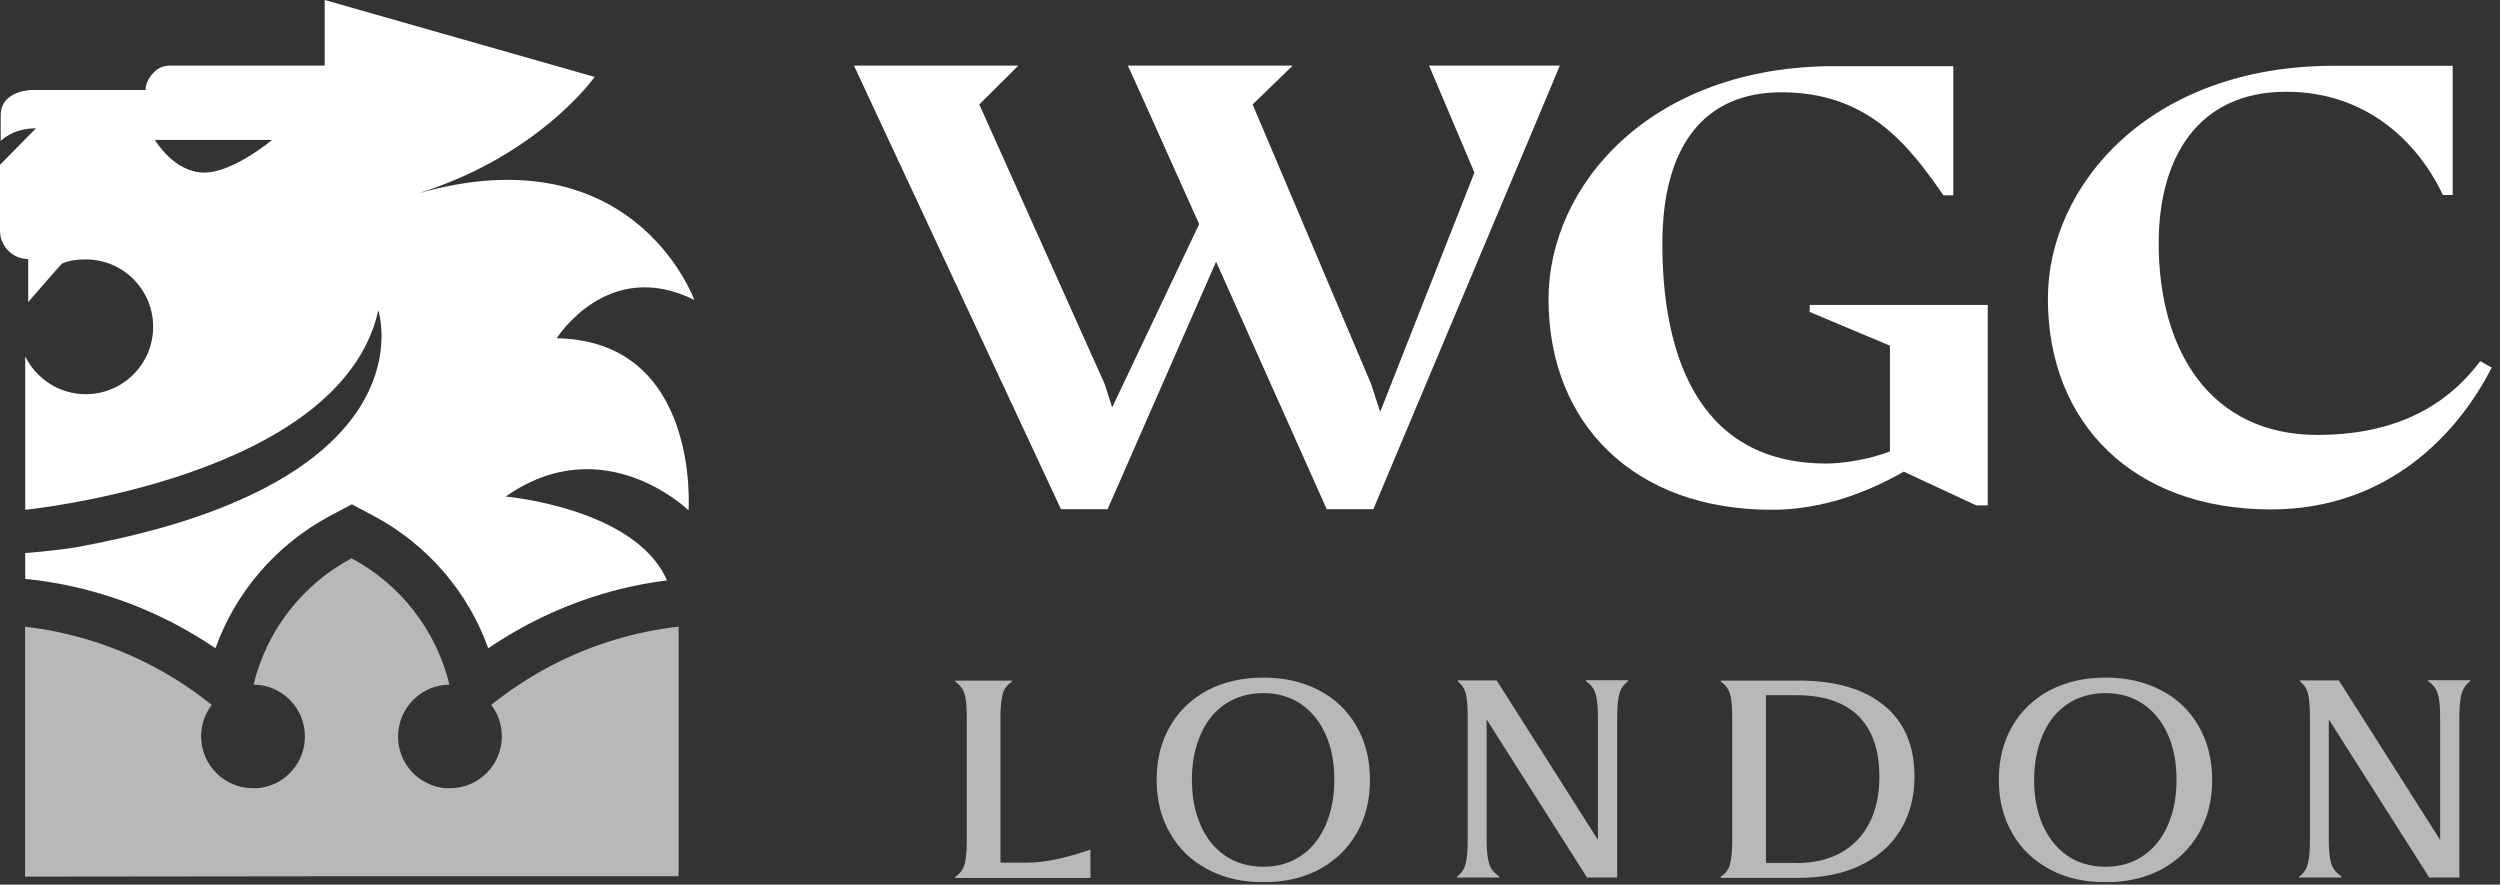 <svg width="130" height="46" viewBox="0 0 130 46" fill="none" xmlns="http://www.w3.org/2000/svg">
<rect x="0" y="0" width="130" height="46" fill="#333333" stroke="none"/>
<g clip-path="url(#clip0_6001_480)">
<path d="M28.949 17.589C28.949 17.589 31.6 13.35 36.105 15.598C36.105 15.598 32.876 6.57 21.195 10.222C27.893 8.313 30.921 4 30.921 4L16.883 0V3.413H8.799C8.524 3.413 8.249 3.523 8.047 3.716C7.817 3.936 7.57 4.276 7.57 4.679H1.679C1.679 4.679 0.037 4.679 0.037 5.992V7.331C0.037 7.331 0.642 6.671 1.872 6.671L0 8.57V12.002C0 12.809 0.661 13.47 1.468 13.47V15.708C1.468 15.708 3.175 13.736 3.221 13.708C3.597 13.543 4.019 13.488 4.459 13.488C6.395 13.488 7.964 15.057 7.964 16.993C7.964 18.929 6.395 20.498 4.459 20.498C3.074 20.498 1.881 19.691 1.312 18.534V26.508C1.312 26.508 17.727 24.893 19.672 16.14C19.672 16.14 22.095 23.517 8.506 27.416C8.432 27.435 8.35 27.453 8.258 27.48C6.955 27.848 5.505 28.178 3.89 28.471C2.395 28.692 1.312 28.756 1.312 28.756V30.105L1.587 30.132C2.817 30.27 4.037 30.518 5.23 30.875C7.368 31.509 9.368 32.463 11.203 33.711C12.249 30.784 14.369 28.325 17.14 26.838L18.296 26.224L19.452 26.838C22.232 28.325 24.343 30.784 25.389 33.711C27.224 32.463 29.224 31.509 31.362 30.875C32.444 30.554 33.555 30.325 34.683 30.178C33.05 26.416 26.297 25.82 26.297 25.82C31.389 22.241 35.803 26.535 35.803 26.535C35.803 26.535 36.436 17.736 28.958 17.589H28.949ZM10.625 8.974C9.038 8.974 8.056 7.276 8.056 7.276H14.149C14.149 7.276 12.121 8.974 10.625 8.974Z" fill="white"/>
<path opacity="0.65" d="M35.307 32.582C34.188 32.711 33.105 32.931 32.05 33.243C29.655 33.949 27.453 35.124 25.544 36.656C25.893 37.106 26.095 37.675 26.095 38.289C26.095 39.776 24.893 40.987 23.397 40.987C23.333 40.987 23.269 40.987 23.205 40.987C22.727 40.959 22.278 40.794 21.902 40.546C21.177 40.069 20.7 39.234 20.7 38.298C20.7 36.821 21.892 35.61 23.37 35.601C22.682 32.756 20.801 30.371 18.277 29.031C15.754 30.38 13.873 32.756 13.185 35.601C14.662 35.61 15.855 36.812 15.855 38.298C15.855 39.234 15.378 40.06 14.653 40.546C14.277 40.794 13.827 40.959 13.35 40.987C13.286 40.987 13.222 40.987 13.157 40.987C11.671 40.987 10.46 39.785 10.46 38.289C10.46 37.675 10.662 37.115 11.01 36.656C9.111 35.124 6.909 33.958 4.505 33.243C3.468 32.94 2.404 32.711 1.303 32.591V45.584L18.287 45.565H35.289V32.591L35.307 32.582Z" fill="white"/>
<g opacity="0.65">
<path d="M49.676 45.593C49.923 45.428 50.08 45.217 50.153 44.96C50.226 44.694 50.272 44.299 50.272 43.767V37.28C50.272 36.739 50.236 36.335 50.153 36.078C50.08 35.821 49.914 35.61 49.676 35.445V35.39H52.621V35.445C52.373 35.61 52.217 35.821 52.144 36.078C52.071 36.335 52.025 36.739 52.025 37.28V44.859H53.337C53.832 44.859 54.346 44.804 54.878 44.694C55.41 44.584 56.025 44.409 56.704 44.18V45.657H49.676V45.602V45.593Z" fill="white"/>
<path d="M62.797 45.208C61.953 44.758 61.301 44.134 60.842 43.327C60.374 42.519 60.145 41.592 60.145 40.546C60.145 39.5 60.374 38.574 60.842 37.766C61.31 36.959 61.962 36.335 62.797 35.894C63.632 35.454 64.604 35.234 65.696 35.234C66.788 35.234 67.742 35.454 68.586 35.894C69.431 36.335 70.082 36.959 70.541 37.766C71.009 38.574 71.238 39.5 71.238 40.556C71.238 41.611 71.009 42.528 70.541 43.336C70.073 44.143 69.421 44.767 68.586 45.217C67.742 45.657 66.788 45.877 65.696 45.877C64.604 45.877 63.641 45.657 62.797 45.208ZM62.43 42.904C62.723 43.584 63.155 44.116 63.714 44.501C64.274 44.877 64.935 45.07 65.696 45.07C66.458 45.07 67.1 44.877 67.651 44.501C68.21 44.125 68.632 43.593 68.935 42.904C69.229 42.216 69.385 41.436 69.385 40.546C69.385 39.656 69.238 38.877 68.935 38.197C68.632 37.519 68.21 36.995 67.651 36.61C67.091 36.234 66.439 36.041 65.696 36.041C64.953 36.041 64.274 36.234 63.714 36.61C63.155 36.986 62.723 37.519 62.43 38.207C62.127 38.886 61.98 39.675 61.98 40.556C61.98 41.436 62.127 42.225 62.43 42.904Z" fill="white"/>
<path d="M75.762 45.593C75.991 45.419 76.138 45.198 76.211 44.923C76.285 44.648 76.321 44.235 76.321 43.684V37.271C76.321 36.729 76.285 36.326 76.22 36.069C76.156 35.812 76.019 35.601 75.808 35.436V35.381H77.826L83.093 43.675V37.344C83.093 36.784 83.056 36.362 82.974 36.087C82.891 35.812 82.726 35.592 82.469 35.426V35.371H84.653V35.426C84.423 35.601 84.276 35.821 84.203 36.096C84.13 36.371 84.093 36.784 84.093 37.335V45.63H82.524L77.303 37.408V43.666C77.303 44.217 77.349 44.63 77.432 44.905C77.514 45.18 77.698 45.4 77.964 45.575V45.63H75.752V45.575L75.762 45.593Z" fill="white"/>
<path d="M89.479 45.593C89.727 45.428 89.883 45.217 89.956 44.96C90.029 44.694 90.075 44.299 90.075 43.767V37.28C90.075 36.739 90.039 36.335 89.956 36.078C89.883 35.821 89.718 35.61 89.479 35.445V35.39H93.535C95.443 35.39 96.92 35.821 97.975 36.684C99.031 37.546 99.554 38.785 99.554 40.39C99.554 41.446 99.306 42.372 98.82 43.171C98.333 43.969 97.636 44.574 96.728 45.006C95.828 45.437 94.764 45.648 93.544 45.648H89.479V45.593ZM93.424 44.877C94.305 44.877 95.076 44.703 95.718 44.345C96.361 43.987 96.856 43.483 97.205 42.804C97.553 42.134 97.728 41.326 97.728 40.4C97.728 38.996 97.361 37.941 96.627 37.225C95.893 36.509 94.828 36.151 93.424 36.151H91.828V44.868H93.424V44.877Z" fill="white"/>
<path d="M106.591 45.208C105.747 44.758 105.096 44.134 104.637 43.327C104.169 42.519 103.939 41.592 103.939 40.546C103.939 39.5 104.169 38.574 104.637 37.766C105.105 36.959 105.756 36.335 106.591 35.894C107.435 35.454 108.399 35.234 109.491 35.234C110.582 35.234 111.537 35.454 112.381 35.894C113.225 36.335 113.876 36.959 114.335 37.766C114.794 38.574 115.033 39.5 115.033 40.556C115.033 41.611 114.803 42.528 114.335 43.336C113.867 44.143 113.216 44.767 112.381 45.217C111.537 45.657 110.582 45.877 109.491 45.877C108.399 45.877 107.426 45.657 106.591 45.208ZM106.224 42.904C106.527 43.584 106.949 44.116 107.509 44.501C108.068 44.877 108.729 45.07 109.491 45.07C110.252 45.07 110.894 44.877 111.445 44.501C112.005 44.125 112.427 43.593 112.73 42.904C113.032 42.216 113.179 41.436 113.179 40.546C113.179 39.656 113.032 38.877 112.73 38.197C112.427 37.519 112.005 36.995 111.445 36.61C110.885 36.234 110.234 36.041 109.491 36.041C108.747 36.041 108.068 36.234 107.509 36.61C106.949 36.986 106.518 37.519 106.224 38.207C105.931 38.886 105.775 39.675 105.775 40.556C105.775 41.436 105.921 42.225 106.224 42.904Z" fill="white"/>
<path d="M119.556 45.593C119.785 45.419 119.932 45.198 120.006 44.923C120.079 44.648 120.116 44.235 120.116 43.684V37.271C120.116 36.729 120.079 36.326 120.015 36.069C119.951 35.812 119.813 35.601 119.602 35.436V35.381H121.621L126.887 43.675V37.344C126.887 36.784 126.851 36.362 126.768 36.087C126.685 35.812 126.52 35.592 126.263 35.426V35.371H128.447V35.426C128.218 35.601 128.071 35.821 127.997 36.096C127.924 36.371 127.887 36.784 127.887 37.335V45.63H126.318L121.098 37.408V43.666C121.098 44.217 121.143 44.63 121.226 44.905C121.309 45.18 121.492 45.4 121.758 45.575V45.63H119.547V45.575L119.556 45.593Z" fill="white"/>
</g>
<path d="M74.312 3.413L76.67 8.974L71.77 21.416L71.293 19.957L65.137 5.432L67.219 3.413H58.65L59.503 5.294L62.356 11.653L57.833 21.186L57.438 19.957L50.924 5.432L52.952 3.413H44.409L45.318 5.368L55.172 26.48H57.594L63.237 13.607L68.99 26.48H71.413L79.918 6.258L81.111 3.413H74.312Z" fill="white"/>
<path d="M127.025 10.13C125.713 7.35 123.015 4.771 118.886 4.771C114.234 4.771 112.252 8.276 112.252 12.653C112.252 18.25 114.95 22.617 120.51 22.617C125.318 22.617 127.704 20.471 128.97 18.782L129.567 19.113C127.823 22.553 124.162 26.49 118.088 26.49C110.94 26.49 106.49 22.021 106.49 15.534C106.49 9.643 111.775 3.422 121.345 3.422H127.539V10.139H127.025V10.13Z" fill="white"/>
<path d="M103.362 17.415V15.855H94.104V16.222L98.278 17.975V23.471C97.205 23.902 95.773 24.104 94.984 24.104C87.91 24.104 86.442 17.782 86.442 12.681C86.442 7.579 88.626 4.799 92.635 4.799C97.122 4.799 99.233 7.515 101.059 10.157H101.572V3.441H95.379C85.809 3.441 80.524 9.662 80.524 15.552C80.524 22.04 84.974 26.508 92.122 26.508C94.746 26.508 97.086 25.618 98.994 24.526L102.765 26.279H103.362V17.406V17.415Z" fill="white"/>
</g>
<defs>
<clipPath id="clip0_6001_480">
<rect width="129.567" height="45.877" fill="white"/>
</clipPath>
</defs>
</svg>

